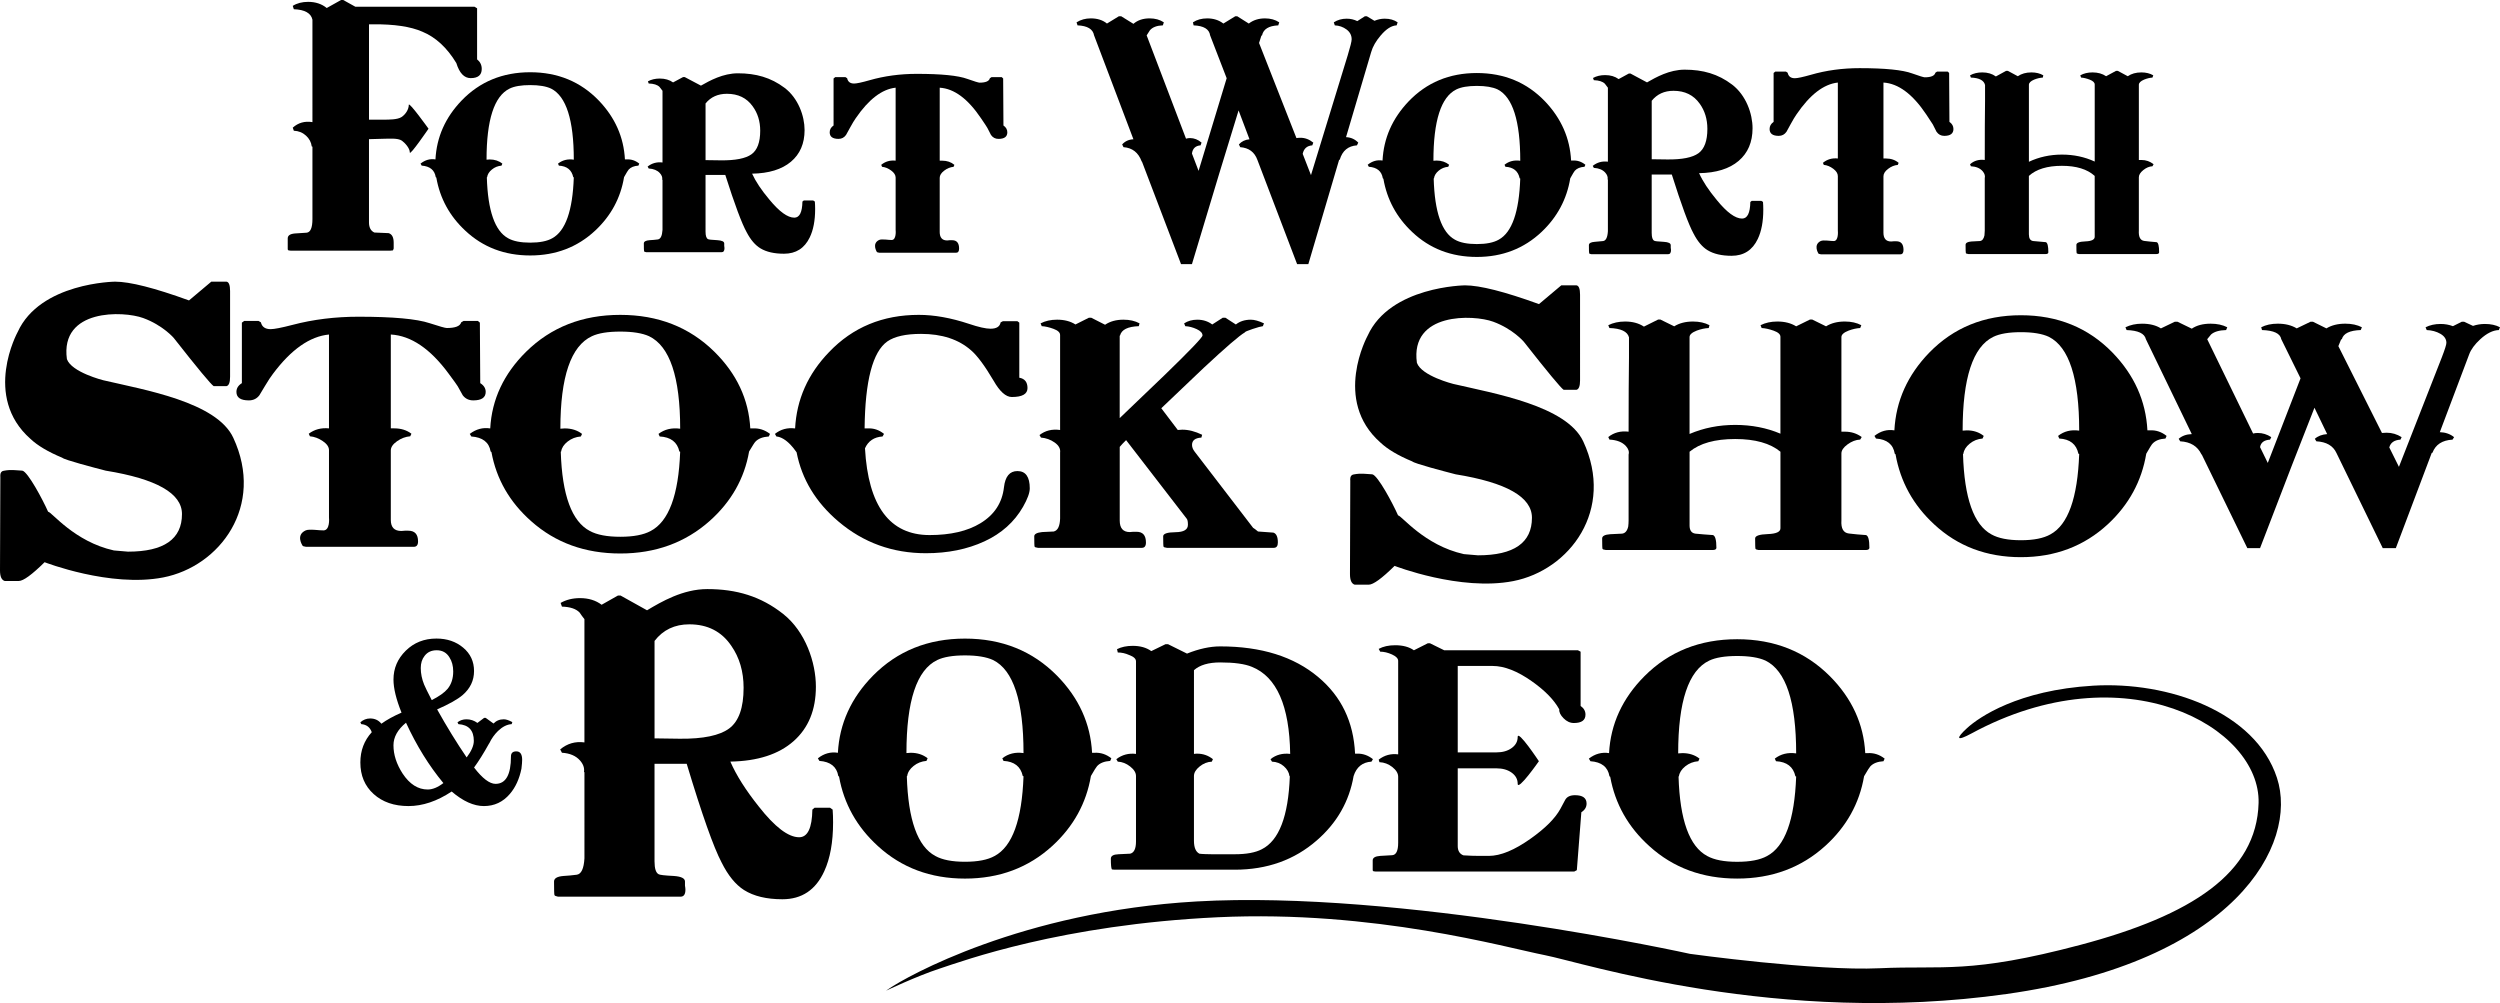 <?xml version="1.0" encoding="utf-8"?>
<!-- Generator: Adobe Illustrator 21.1.0, SVG Export Plug-In . SVG Version: 6.00 Build 0)  -->
<svg version="1.0" id="Layer_1" xmlns="http://www.w3.org/2000/svg" xmlns:xlink="http://www.w3.org/1999/xlink" x="0px" y="0px"
	 width="300px" height="120.369px" viewBox="0 0 300 120.369" enable-background="new 0 0 300 120.369" xml:space="preserve">
<path d="M106.325,118.886c0,0,0.105-0.079,0.323-0.223c2.122-1.463,15.939-9.277,36.932-10.488
	c24.439-1.408,59.221,6.288,59.221,6.288s15.084,2.088,22.737,1.727c7.653-0.359,10.802,0.728,24.131-2.811
	c13.324-3.539,21.137-8.611,21.362-17.019c0.24-9.133-16.089-18.285-34.439-8.352c-1.815,0.984-1.954,0.654-0.529-0.649
	c1.43-1.298,6.104-4.54,15.115-5.077c9.013-0.536,19.456,3.118,22.057,11.056c2.61,7.945-5.024,22.083-32.447,25.943
	c-27.428,3.872-50.811-3.769-55.431-4.667c-4.631-0.905-20.44-5.426-39.214-4.543c-18.779,0.886-30.577,5.242-33.383,6.161
	C109.956,117.15,106.325,118.886,106.325,118.886"/>
<path d="M74.432,66.419c-4.224,0-7.785-1.291-10.685-3.872c-2.586-2.284-4.179-5.05-4.775-8.302l-0.096-0.069
	c-0.189-1.106-0.963-1.705-2.318-1.798l-0.187-0.309c0.757-0.577,1.576-0.797,2.457-0.659c0.189-3.482,1.624-6.547,4.303-9.198
	c2.996-2.952,6.762-4.428,11.3-4.428c4.54,0,8.307,1.475,11.3,4.428c2.68,2.651,4.114,5.716,4.303,9.198h0.283
	c0.759-0.045,1.451,0.172,2.083,0.659l-0.144,0.309c-0.726,0.048-1.26,0.256-1.607,0.623c-0.096,0.093-0.347,0.486-0.757,1.176
	c-0.568,3.252-2.143,6.03-4.729,8.336C82.233,65.116,78.656,66.419,74.432,66.419 M67.293,54.211
	c0.158,5.211,1.324,8.381,3.499,9.512c0.85,0.46,2.064,0.69,3.64,0.69c1.576,0,2.79-0.23,3.642-0.69
	c2.174-1.13,3.357-4.301,3.546-9.512l-0.096-0.036c-0.251-1.128-1.039-1.729-2.363-1.798l-0.141-0.309
	c0.723-0.553,1.59-0.761,2.601-0.623c0-6.202-1.245-9.904-3.736-11.101c-0.821-0.369-1.971-0.553-3.453-0.553
	c-1.48,0-2.615,0.184-3.403,0.553c-2.524,1.176-3.784,4.875-3.784,11.101c0.189-0.024,0.362-0.036,0.52-0.036
	c0.821,0,1.513,0.22,2.081,0.659l-0.141,0.309c-0.599,0.048-1.128,0.249-1.585,0.606c-0.457,0.359-0.716,0.757-0.778,1.192
	L67.293,54.211z"/>
<path d="M123.572,58.604c0,0.532-0.271,1.269-0.807,2.213c-1.046,1.822-2.593,3.206-4.641,4.15c-2.047,0.946-4.387,1.42-7.016,1.42
	c-4.006,0-7.505-1.269-10.493-3.805c-2.72-2.306-4.394-5.072-5.022-8.3c-0.239-0.347-0.479-0.646-0.718-0.9
	c-0.596-0.623-1.164-0.955-1.703-1.003l-0.18-0.311c0.687-0.553,1.494-0.771,2.421-0.656c0.18-3.482,1.54-6.537,4.08-9.167
	c2.84-2.974,6.427-4.461,10.761-4.461c1.853,0,3.855,0.359,6.008,1.073c1.164,0.393,2.033,0.589,2.601,0.589
	c0.716,0,1.121-0.254,1.212-0.761l0.268-0.139h1.748l0.225,0.172v6.607c0.656,0.115,0.984,0.532,0.984,1.245
	c0,0.714-0.627,1.07-1.882,1.07c-0.716,0-1.449-0.656-2.196-1.971c-1.046-1.774-1.944-2.984-2.692-3.63
	c-1.494-1.315-3.496-1.973-6.008-1.973c-1.822,0-3.168,0.302-4.035,0.9c-1.765,1.245-2.675,4.727-2.735,10.445h0.359
	c0.716-0.045,1.375,0.172,1.971,0.656l-0.177,0.311c-1.018,0.069-1.719,0.544-2.107,1.418c0.388,6.942,2.974,10.412,7.756,10.412
	c2.51,0,4.543-0.474,6.097-1.418c1.674-1.015,2.617-2.457,2.826-4.325c0.148-1.291,0.687-1.937,1.614-1.937
	C123.078,56.528,123.572,57.221,123.572,58.604"/>
<path d="M127.21,40.189c0-0.292-0.263-0.536-0.788-0.728c-0.524-0.192-0.996-0.299-1.415-0.321l-0.136-0.338
	c0.57-0.295,1.231-0.441,1.98-0.441c0.869,0,1.604,0.191,2.203,0.575l1.619-0.812h0.271l1.664,0.845
	c0.599-0.405,1.334-0.608,2.203-0.608c0.75,0,1.394,0.146,1.935,0.441l-0.091,0.338c-1.319,0.046-2.069,0.417-2.249,1.116
	l-0.043,0.036v9.88c0.029-0.024,1.841-1.76,5.441-5.213c2.998-2.909,4.497-4.475,4.497-4.703c0-0.292-0.232-0.546-0.697-0.761
	c-0.465-0.213-0.922-0.333-1.372-0.354l-0.136-0.338c0.453-0.295,0.975-0.441,1.576-0.441c0.69,0,1.288,0.191,1.798,0.575
	l1.26-0.812h0.316l1.257,0.812c0.481-0.383,1.08-0.575,1.801-0.575c0.419,0,0.943,0.146,1.573,0.441l-0.134,0.338
	c-0.211,0.022-0.623,0.134-1.236,0.338c-0.615,0.204-0.924,0.338-0.924,0.407c-0.661,0.383-2.308,1.805-4.947,4.265
	c-1.707,1.624-3.403,3.238-5.081,4.837l1.978,2.608c0.18-0.024,0.362-0.036,0.541-0.036c0.75,0,1.545,0.203,2.383,0.611
	l-0.089,0.338c-0.75,0.045-1.125,0.338-1.125,0.879c0,0.271,0.105,0.541,0.316,0.812l7.014,9.138
	c0.151,0.091,0.345,0.237,0.587,0.441c0.63,0.045,1.243,0.089,1.844,0.134c0.359,0.115,0.539,0.508,0.539,1.185
	c0,0.429-0.165,0.642-0.493,0.642h-12.818l-0.316-0.067l-0.089-0.067c-0.031-0.067-0.046-0.486-0.046-1.252
	c0-0.316,0.496-0.479,1.485-0.491c0.989-0.012,1.485-0.309,1.485-0.896c0-0.362-0.046-0.599-0.136-0.711l-7.284-9.442
	c-0.302,0.295-0.556,0.565-0.764,0.812v8.834c0,0.924,0.402,1.387,1.214,1.387c0.089,0,0.223-0.012,0.402-0.034h0.405
	c0.75,0,1.125,0.429,1.125,1.286c0,0.429-0.165,0.642-0.496,0.642h-12.457l-0.314-0.067l-0.091-0.067
	c-0.031-0.067-0.046-0.486-0.046-1.252c0-0.271,0.316-0.441,0.943-0.508c0.481-0.022,0.946-0.046,1.396-0.067
	c0.479-0.113,0.733-0.632,0.764-1.557v-7.919c0.06-0.452-0.158-0.85-0.651-1.202c-0.496-0.35-1.044-0.546-1.643-0.591l-0.18-0.304
	c0.69-0.541,1.513-0.745,2.474-0.608V40.189z"/>
<path d="M202.748,63.055c0,0.587,0.23,0.915,0.692,0.982c0.704,0.069,1.41,0.127,2.114,0.17c0.278,0.091,0.414,0.599,0.414,1.525
	c0,0.182-0.153,0.271-0.46,0.271h-12.79l-0.323-0.067l-0.091-0.067c-0.031-0.069-0.046-0.486-0.046-1.255
	c0-0.292,0.323-0.462,0.967-0.508c0.457-0.024,0.932-0.045,1.425-0.069c0.369-0.043,0.613-0.326,0.735-0.845
	c0.029-0.249,0.046-0.486,0.046-0.714v-7.931c0.093-0.34-0.017-0.678-0.321-1.018c-0.431-0.474-1.09-0.733-1.978-0.778l-0.139-0.306
	c0.675-0.541,1.487-0.757,2.438-0.644c0-3.772,0.017-6.731,0.048-8.879v-2.474v0.034c-0.184-0.702-0.967-1.073-2.347-1.118
	l-0.139-0.34c0.584-0.292,1.257-0.441,2.026-0.441c0.888,0,1.64,0.204,2.253,0.611l1.703-0.848h0.275l1.657,0.814
	c0.611-0.383,1.365-0.577,2.256-0.577c0.764,0,1.425,0.148,1.976,0.441l-0.091,0.34c-0.46,0.022-0.936,0.125-1.427,0.304
	c-0.582,0.227-0.874,0.486-0.874,0.781v11.626c1.688-0.723,3.513-1.085,5.474-1.085c1.964,0,3.774,0.35,5.431,1.051V40.414
	c0-0.295-0.271-0.539-0.805-0.73c-0.539-0.192-1.02-0.299-1.449-0.321l-0.136-0.34c0.579-0.292,1.255-0.441,2.021-0.441
	c0.891,0,1.64,0.194,2.256,0.577l1.655-0.814h0.275l1.657,0.814c0.613-0.383,1.365-0.577,2.256-0.577
	c0.766,0,1.427,0.148,1.976,0.441l-0.136,0.34c-0.429,0.022-0.888,0.125-1.379,0.304c-0.584,0.227-0.874,0.486-0.874,0.781V51.8
	h0.414c0.766,0,1.439,0.215,2.021,0.644l-0.182,0.306c-0.522,0.022-1.027,0.216-1.518,0.577c-0.491,0.359-0.735,0.723-0.735,1.085
	v8.032c-0.062,0.972,0.237,1.497,0.896,1.576c0.661,0.079,1.341,0.144,2.05,0.187c0.273,0.067,0.412,0.577,0.412,1.525
	c0,0.182-0.153,0.271-0.46,0.271h-12.838l-0.275-0.067l-0.091-0.067c-0.031-0.069-0.048-0.486-0.048-1.255
	c0-0.316,0.508-0.491,1.521-0.524c1.011-0.036,1.518-0.266,1.518-0.697v-9.186c-1.226-1.015-3.039-1.525-5.431-1.525
	c-2.423,0-4.248,0.51-5.474,1.525V63.055z"/>
<path d="M242.507,66.86c-4.109,0-7.577-1.31-10.397-3.927c-2.514-2.316-4.064-5.12-4.646-8.417l-0.093-0.069
	c-0.182-1.121-0.934-1.729-2.253-1.822l-0.184-0.316c0.738-0.584,1.535-0.807,2.392-0.666c0.184-3.53,1.58-6.638,4.186-9.327
	c2.914-2.993,6.578-4.487,10.996-4.487c4.416,0,8.082,1.494,10.996,4.487c2.608,2.689,4.001,5.797,4.186,9.327h0.275
	c0.738-0.048,1.413,0.175,2.026,0.666l-0.137,0.316c-0.709,0.045-1.231,0.256-1.566,0.63c-0.093,0.093-0.338,0.491-0.738,1.192
	c-0.551,3.297-2.083,6.113-4.6,8.451C250.098,65.538,246.616,66.86,242.507,66.86 M235.561,54.482
	c0.153,5.283,1.288,8.496,3.405,9.643c0.829,0.467,2.009,0.702,3.542,0.702c1.535,0,2.715-0.235,3.542-0.702
	c2.117-1.147,3.266-4.361,3.453-9.643l-0.093-0.036c-0.247-1.145-1.011-1.753-2.301-1.822l-0.136-0.316
	c0.704-0.56,1.547-0.771,2.531-0.632c0-6.286-1.214-10.038-3.637-11.255c-0.795-0.374-1.916-0.56-3.357-0.56
	c-1.442,0-2.545,0.187-3.312,0.56c-2.454,1.192-3.681,4.945-3.681,11.255c0.182-0.021,0.352-0.033,0.508-0.033
	c0.795,0,1.47,0.223,2.023,0.666l-0.139,0.316c-0.584,0.045-1.099,0.251-1.542,0.613c-0.445,0.362-0.699,0.766-0.759,1.209
	L235.561,54.482z"/>
<path d="M294.351,39.141l1.066-0.534h0.275l1.068,0.5c0.462-0.156,0.941-0.232,1.432-0.232c0.709,0,1.312,0.132,1.808,0.398
	l-0.141,0.335c-0.709,0.022-1.449,0.388-2.222,1.097c-0.678,0.623-1.125,1.233-1.341,1.832l-3.518,9.322
	c0.678,0.021,1.25,0.223,1.712,0.599l-0.184,0.299c-1.236,0.067-2.038,0.589-2.409,1.566l-0.091,0.033L287.5,65.774h-1.571
	l-5.556-11.418c-0.402-0.867-1.204-1.334-2.409-1.398l-0.184-0.302c0.371-0.333,0.864-0.52,1.48-0.565l-1.525-3.163
	c-1.482,3.728-3.657,9.346-6.528,16.846h-1.528l-5.462-11.219l-0.046-0.033c-0.462-0.977-1.312-1.499-2.545-1.564l-0.184-0.302
	c0.4-0.354,0.922-0.544,1.573-0.565l-5.508-11.386c-0.156-0.687-0.929-1.054-2.316-1.097l-0.139-0.335
	c0.584-0.287,1.25-0.431,1.99-0.431c0.924,0,1.683,0.189,2.268,0.565l1.667-0.8h0.323l1.715,0.833
	c0.587-0.4,1.341-0.599,2.268-0.599c0.771,0,1.434,0.144,1.99,0.431l-0.139,0.335c-0.833,0.022-1.434,0.199-1.806,0.532
	c-0.156,0.177-0.306,0.366-0.462,0.565l5.508,11.319c0.184-0.043,0.371-0.067,0.556-0.067c0.587,0,1.125,0.168,1.621,0.5
	l-0.141,0.299c-0.709,0.045-1.111,0.345-1.202,0.9l0.927,1.897l3.932-10.153l-2.313-4.696c-0.122-0.687-0.896-1.054-2.313-1.097
	l-0.093-0.335c0.556-0.287,1.219-0.431,1.99-0.431c0.893,0,1.65,0.189,2.27,0.565l1.664-0.8h0.278l1.621,0.8
	c0.615-0.376,1.372-0.565,2.268-0.565c0.771,0,1.434,0.144,1.99,0.431l-0.139,0.335c-1.327,0.043-2.083,0.41-2.268,1.097
	l-0.091,0.034l-0.326,0.8l5.232,10.419c0.184-0.022,0.369-0.031,0.556-0.031c0.647,0,1.248,0.177,1.803,0.532l-0.139,0.299
	c-0.74,0.045-1.188,0.357-1.341,0.934l1.157,2.33l5.139-13.118c0.369-0.955,0.556-1.542,0.556-1.765c0-0.443-0.24-0.805-0.718-1.082
	c-0.479-0.275-1.027-0.426-1.643-0.448l-0.139-0.335c0.524-0.266,1.125-0.398,1.806-0.398
	C293.396,38.876,293.889,38.964,294.351,39.141"/>
<path d="M115.798,105.431c-4.128,0-7.61-1.3-10.443-3.896c-2.529-2.294-4.085-5.077-4.67-8.345l-0.091-0.072
	c-0.187-1.111-0.941-1.715-2.265-1.808l-0.184-0.314c0.74-0.58,1.54-0.8,2.402-0.661c0.187-3.501,1.588-6.585,4.205-9.251
	c2.929-2.967,6.609-4.452,11.046-4.452c4.437,0,8.118,1.485,11.046,4.452c2.62,2.665,4.021,5.749,4.205,9.251h0.278
	c0.74-0.046,1.418,0.175,2.033,0.661l-0.136,0.314c-0.711,0.048-1.236,0.256-1.573,0.625c-0.091,0.093-0.34,0.486-0.74,1.183
	c-0.553,3.269-2.095,6.063-4.619,8.381C123.425,104.121,119.927,105.431,115.798,105.431 M108.82,93.153
	c0.153,5.24,1.293,8.427,3.42,9.564c0.833,0.465,2.019,0.695,3.558,0.695c1.542,0,2.727-0.23,3.558-0.695
	c2.126-1.137,3.281-4.325,3.467-9.564l-0.093-0.036c-0.247-1.135-1.015-1.739-2.311-1.808l-0.139-0.314
	c0.709-0.556,1.557-0.766,2.543-0.625c0-6.238-1.216-9.959-3.652-11.166c-0.802-0.369-1.925-0.556-3.374-0.556
	c-1.446,0-2.557,0.187-3.326,0.556c-2.466,1.183-3.697,4.904-3.697,11.166c0.184-0.024,0.354-0.036,0.508-0.036
	c0.802,0,1.48,0.22,2.033,0.661l-0.139,0.314c-0.584,0.048-1.102,0.249-1.547,0.608c-0.448,0.359-0.702,0.759-0.764,1.2
	L108.82,93.153z"/>
<path d="M146.423,77.567c4.928,0,8.851,1.228,11.767,3.683c2.771,2.32,4.243,5.383,4.418,9.188h0.218
	c0.699-0.024,1.341,0.196,1.925,0.661l-0.175,0.299c-1.08,0.067-1.794,0.642-2.143,1.724c-0.527,3.051-1.999,5.627-4.418,7.727
	c-2.684,2.344-5.965,3.515-9.842,3.515h-14.435c-0.057,0-0.16-0.009-0.307-0.033c-0.086-0.11-0.129-0.541-0.129-1.293
	c0-0.33,0.307-0.508,0.917-0.529c0.467-0.021,0.934-0.043,1.401-0.067c0.465-0.11,0.699-0.596,0.699-1.461v-7.859
	c0-0.398-0.235-0.778-0.699-1.142c-0.467-0.366-0.963-0.56-1.487-0.582l-0.177-0.299c0.702-0.529,1.487-0.74,2.363-0.63V79.361
	c0-0.311-0.278-0.565-0.831-0.764c-0.438-0.199-0.891-0.299-1.355-0.299l-0.089-0.398c0.524-0.266,1.152-0.398,1.882-0.398
	c0.903,0,1.645,0.211,2.229,0.63l1.705-0.828h0.307l2.275,1.128C143.873,77.857,145.2,77.567,146.423,77.567 M145.418,102.51h2.756
	c1.398,0,2.478-0.199,3.238-0.599c2.069-1.037,3.192-3.956,3.367-8.755l-0.043-0.034c-0.06-0.441-0.285-0.833-0.678-1.176
	c-0.393-0.345-0.869-0.527-1.422-0.548l-0.175-0.299c0.67-0.529,1.458-0.74,2.361-0.63c-0.086-5.771-1.619-9.253-4.593-10.448
	c-0.845-0.352-2.112-0.529-3.805-0.529c-1.398,0-2.45,0.309-3.149,0.929V90.47c0.117-0.022,0.247-0.031,0.393-0.031
	c0.702,0,1.329,0.22,1.882,0.661l-0.132,0.299c-0.524,0.021-1.013,0.215-1.466,0.582c-0.45,0.364-0.678,0.745-0.678,1.142v7.761
	c0,0.819,0.218,1.338,0.656,1.559c0.146,0.024,0.386,0.038,0.723,0.05C144.989,102.505,145.243,102.51,145.418,102.51"/>
<path d="M188.91,104.586h-23.826l-0.268-0.033l-0.091-0.101v-1.209c0-0.314,0.299-0.493,0.9-0.536
	c0.479-0.021,0.958-0.05,1.437-0.084c0.479-0.034,0.718-0.532,0.718-1.494v-7.921c0-0.402-0.232-0.79-0.694-1.159
	c-0.467-0.369-0.982-0.565-1.554-0.589l-0.089-0.302c0.69-0.536,1.468-0.747,2.337-0.637V79.309c0-0.292-0.247-0.548-0.74-0.773
	c-0.496-0.223-0.967-0.335-1.415-0.335l-0.182-0.335c0.539-0.292,1.2-0.438,1.98-0.438c0.927,0,1.676,0.204,2.246,0.606l1.664-0.84
	h0.268l1.707,0.84h16.049l0.316,0.168v6.513c0.39,0.268,0.584,0.615,0.584,1.039c0,0.673-0.465,1.008-1.394,1.008
	c-0.45,0-0.862-0.189-1.236-0.57c-0.376-0.381-0.548-0.74-0.517-1.075c-0.63-1.142-1.724-2.26-3.281-3.357
	c-1.738-1.231-3.314-1.846-4.722-1.846h-4.179v10.373h4.629c0.75,0,1.365-0.172,1.844-0.522c0.479-0.345,0.721-0.788,0.721-1.324
	c0-0.941,2.545,2.905,2.545,2.905s-2.545,3.64-2.545,2.701c0-0.536-0.242-0.979-0.721-1.327c-0.479-0.347-1.094-0.52-1.844-0.52
	h-4.629v9.332c0,0.56,0.223,0.929,0.673,1.109c0.69,0.046,1.331,0.067,1.932,0.067h1.125c1.408,0,3.087-0.694,5.034-2.081
	c1.738-1.231,2.924-2.418,3.551-3.558c0.18-0.359,0.376-0.721,0.584-1.092c0.211-0.369,0.599-0.553,1.171-0.553
	c0.927,0,1.391,0.335,1.391,1.008c0,0.424-0.208,0.769-0.627,1.039l-0.541,6.949L188.91,104.586z"/>
<path d="M208.458,105.429c-4.162,0-7.67-1.293-10.527-3.884c-2.545-2.289-4.114-5.065-4.705-8.326l-0.091-0.069
	c-0.187-1.111-0.948-1.712-2.284-1.803l-0.187-0.314c0.747-0.577,1.554-0.797,2.423-0.658c0.187-3.491,1.6-6.569,4.241-9.227
	c2.948-2.96,6.659-4.442,11.13-4.442c4.473,0,8.182,1.482,11.135,4.442c2.639,2.658,4.052,5.735,4.238,9.227h0.28
	c0.745-0.046,1.427,0.172,2.047,0.658l-0.139,0.314c-0.714,0.045-1.243,0.254-1.583,0.622c-0.093,0.093-0.342,0.486-0.745,1.181
	c-0.56,3.261-2.112,6.049-4.66,8.36C216.145,104.124,212.62,105.429,208.458,105.429 M201.425,93.185
	c0.156,5.225,1.305,8.405,3.448,9.54c0.838,0.462,2.033,0.692,3.585,0.692c1.554,0,2.749-0.23,3.587-0.692
	c2.143-1.135,3.307-4.315,3.494-9.54l-0.093-0.036c-0.249-1.133-1.025-1.734-2.328-1.803l-0.141-0.314
	c0.716-0.553,1.568-0.764,2.562-0.625c0-6.219-1.226-9.93-3.678-11.135c-0.809-0.369-1.942-0.553-3.403-0.553
	c-1.458,0-2.577,0.184-3.352,0.553c-2.486,1.181-3.726,4.892-3.726,11.135c0.184-0.021,0.354-0.033,0.512-0.033
	c0.807,0,1.489,0.22,2.047,0.658l-0.139,0.314c-0.589,0.045-1.111,0.249-1.561,0.606c-0.448,0.359-0.704,0.759-0.769,1.197
	L201.425,93.185z"/>
<path d="M61.316,90.77c0-0.405,0.216-0.606,0.644-0.606c0.465,0,0.699,0.34,0.699,1.015c0,0.259-0.029,0.599-0.081,1.018v0.024
	c-0.251,1.245-0.716,2.261-1.396,3.053c-0.824,0.967-1.863,1.454-3.115,1.454c-1.219,0-2.507-0.582-3.867-1.746
	c-1.755,1.164-3.484,1.746-5.184,1.746c-1.719,0-3.111-0.481-4.176-1.442c-1.066-0.96-1.597-2.225-1.597-3.791
	c0-1.42,0.455-2.632,1.37-3.633c-0.216-0.596-0.637-0.919-1.262-0.967l-0.108-0.22c0.34-0.304,0.733-0.46,1.181-0.46
	c0.556,0,1.003,0.211,1.343,0.63c0.644-0.467,1.451-0.91,2.416-1.331c-0.644-1.597-0.965-2.922-0.965-3.97
	c0-1.341,0.491-2.495,1.477-3.465c0.984-0.967,2.21-1.454,3.678-1.454c1.272,0,2.342,0.364,3.209,1.092
	c0.869,0.726,1.303,1.662,1.303,2.809c0,1.13-0.455,2.09-1.37,2.881c-0.608,0.517-1.628,1.09-3.06,1.719
	c1.164,2.083,2.344,4.004,3.544,5.764c0.572-0.759,0.86-1.42,0.86-1.985c0-1.26-0.618-1.93-1.853-2.009l-0.108-0.22
	c0.304-0.242,0.663-0.362,1.075-0.362c0.484,0,0.922,0.146,1.317,0.436l0.805-0.606h0.189l0.939,0.678
	c0.323-0.338,0.733-0.508,1.236-0.508c0.268,0,0.608,0.113,1.02,0.338l-0.081,0.244c-0.553,0.031-1.099,0.306-1.638,0.821
	c-0.429,0.422-0.778,0.912-1.046,1.477l-0.026,0.026c-0.644,1.161-1.245,2.122-1.801,2.881c1.003,1.308,1.863,1.961,2.579,1.961
	C60.698,94.063,61.316,92.966,61.316,90.77 M48.72,86.726c-1.003,0.824-1.504,1.727-1.504,2.711c0,1.13,0.366,2.26,1.099,3.393
	c0.843,1.274,1.846,1.911,3.01,1.911c0.589,0,1.216-0.259,1.88-0.773C51.486,91.9,49.992,89.487,48.72,86.726 M50.492,80.162
	c0,0.661,0.134,1.324,0.402,1.985c0.125,0.309,0.431,0.929,0.915,1.865c0.893-0.453,1.53-0.905,1.906-1.355
	c0.448-0.551,0.671-1.243,0.671-2.083c0-0.661-0.151-1.226-0.455-1.695c-0.342-0.565-0.852-0.848-1.533-0.848
	c-0.625,0-1.109,0.227-1.449,0.678C50.643,79.096,50.492,79.58,50.492,80.162"/>
<path d="M46.897,62.395c0,0.881,0.421,1.322,1.26,1.322c0.062,0,0.204-0.009,0.421-0.033h0.419c0.778,0,1.169,0.431,1.169,1.288
	c0,0.431-0.172,0.646-0.515,0.646H36.724l-0.326-0.069l-0.093-0.067c-0.031-0.067-0.85-1.274,0.376-1.834
	c0.448-0.203,1.688,0.022,2.155,0c0.752-0.031,0.663-1.367,0.642-1.559v-8.072c0-0.386-0.249-0.747-0.747-1.087
	c-0.498-0.338-1.013-0.529-1.54-0.575l-0.141-0.306c0.685-0.52,1.494-0.735,2.428-0.644V40.142
	c-2.304,0.225-4.543,1.798-6.722,4.715c-0.249,0.316-0.575,0.814-0.979,1.492c-0.405,0.68-0.623,1.042-0.654,1.087
	c-0.311,0.407-0.73,0.611-1.26,0.611c-0.996,0-1.492-0.34-1.492-1.018c0-0.429,0.216-0.781,0.654-1.051v-7.26l0.278-0.204h1.727
	l0.28,0.17c0.125,0.541,0.515,0.814,1.166,0.814c0.436,0,1.307-0.17,2.615-0.51c2.488-0.656,5.134-0.982,7.933-0.982
	c4.136,0,6.983,0.259,8.539,0.778c1.183,0.386,1.865,0.577,2.052,0.577c1.027,0,1.602-0.225,1.727-0.678l0.283-0.17h1.724
	l0.235,0.204l0.046,7.26c0.436,0.271,0.654,0.623,0.654,1.051c0,0.678-0.498,1.018-1.492,1.018c-0.529,0-0.951-0.204-1.262-0.611
	c-0.031-0.046-0.232-0.407-0.606-1.087c-0.093-0.158-0.45-0.654-1.073-1.492c-2.21-3.008-4.528-4.578-6.954-4.715v11.262h0.421
	c0.807,0,1.492,0.215,2.052,0.644l-0.141,0.306c-0.558,0.046-1.087,0.242-1.585,0.594c-0.498,0.35-0.747,0.718-0.747,1.101V62.395z"
	/>
<path d="M12.399,45.631c0,0-3.812-0.951-4.37-2.538c-0.836-6.08,6.789-5.797,9.157-4.928c2.371,0.867,3.666,2.392,3.666,2.392
	c2.859,3.642,4.459,5.565,4.787,5.778h1.547c0.28-0.072,0.424-0.443,0.424-1.128V34.925c0-0.704-0.144-1.078-0.424-1.126h-1.829
	l-2.677,2.253c-4.133-1.501-7.093-2.253-8.872-2.253c0,0-8.999,0.096-11.693,6.056c0,0-4.238,7.723,1.549,12.818
	c0.848,0.797,2.107,1.552,3.807,2.256c0.256,0.261,3.898,1.209,5.211,1.549c6.099,0.987,9.155,2.723,9.155,5.208
	c0,3.005-2.158,4.512-6.482,4.512l-1.688-0.144c-4.749-1.051-7.49-4.648-7.895-4.648c-0.632-1.43-2.431-4.804-3.091-4.928
	c-1.681-0.132-1.659-0.069-2.237,0.014c-0.512,0.072-0.402,0.733-0.402,0.733L0,68.449c0,0.73,0.187,1.154,0.565,1.269h1.691
	c0.539,0,1.576-0.752,3.096-2.253c0,0,7.874,3.063,14.224,1.829c6.803-1.319,12.232-8.57,8.417-16.765
	C25.994,48.236,17.337,46.785,12.399,45.631"/>
<path d="M44.278,26.686c0,0.615,0.216,1.023,0.644,1.217c1.087,0.05,1.659,0.074,1.719,0.074c0.4,0.125,0.601,0.505,0.601,1.147
	v0.699l-0.086,0.223l-0.345,0.036H34.915l-0.302-0.036l-0.086-0.11v-1.329c0-0.347,0.287-0.541,0.86-0.591
	c0.457-0.024,0.924-0.055,1.396-0.091c0.472-0.038,0.709-0.584,0.709-1.643v-8.676l-0.086-0.036
	c-0.057-0.493-0.287-0.922-0.687-1.293c-0.402-0.369-0.888-0.565-1.461-0.589l-0.127-0.369c0.656-0.591,1.444-0.814,2.361-0.663
	V2.361c-0.172-0.788-0.917-1.204-2.234-1.255L35.13,0.702c0.515-0.321,1.13-0.479,1.846-0.479c0.888,0,1.631,0.247,2.232,0.738
	L40.928,0h0.259l1.461,0.812h14.301l0.302,0.184v6.128c0.371,0.295,0.558,0.675,0.558,1.145c0,0.738-0.443,1.106-1.331,1.106
	c-0.773,0-1.346-0.601-1.719-1.808c-1.116-1.846-2.476-3.101-4.078-3.764c-1.403-0.615-3.381-0.91-5.929-0.886h-0.472v11.442h1.731
	c0.659,0,1.688,0.005,2.174-0.314c0.486-0.321,0.869-0.917,0.869-1.461c0-0.443,2.368,2.862,2.368,2.862s-2.244,3.283-2.244,2.854
	c0-0.541-0.62-1.181-0.946-1.415c-0.491-0.35-1.624-0.232-2.282-0.232L44.278,16.7V26.686z"/>
<path d="M63.622,30.656c-3.077,0-5.673-0.991-7.785-2.974c-1.882-1.751-3.044-3.877-3.479-6.372l-0.069-0.053
	c-0.136-0.85-0.699-1.31-1.686-1.382l-0.139-0.24c0.551-0.441,1.147-0.611,1.791-0.503c0.139-2.672,1.183-5.029,3.135-7.064
	c2.181-2.265,4.926-3.398,8.233-3.398s6.051,1.133,8.233,3.398c1.952,2.035,2.996,4.392,3.135,7.064h0.208
	c0.551-0.036,1.054,0.132,1.513,0.503l-0.103,0.24c-0.529,0.036-0.917,0.196-1.171,0.479c-0.069,0.069-0.254,0.371-0.551,0.903
	c-0.414,2.495-1.561,4.629-3.446,6.398C69.304,29.658,66.699,30.656,63.622,30.656 M58.421,21.284
	c0.115,4.001,0.965,6.434,2.548,7.304c0.62,0.352,1.504,0.529,2.653,0.529s2.033-0.177,2.653-0.529
	c1.583-0.869,2.445-3.302,2.581-7.304l-0.067-0.026c-0.184-0.867-0.759-1.329-1.722-1.382l-0.105-0.24
	c0.529-0.424,1.161-0.584,1.894-0.476c0-4.761-0.908-7.603-2.72-8.525c-0.596-0.283-1.434-0.424-2.514-0.424
	s-1.906,0.141-2.481,0.424c-1.837,0.905-2.756,3.745-2.756,8.525c0.139-0.017,0.266-0.026,0.381-0.026
	c0.596,0,1.102,0.168,1.516,0.503l-0.103,0.24c-0.438,0.036-0.821,0.191-1.154,0.467c-0.333,0.273-0.522,0.577-0.57,0.915
	L58.421,21.284z"/>
<path d="M84.666,27.819c0,0.481,0.098,0.773,0.292,0.876c0.065,0.05,0.443,0.093,1.137,0.127c0.539,0.036,0.812,0.165,0.812,0.388
	v0.283c0.022,0.12,0.031,0.216,0.031,0.283c0,0.328-0.117,0.491-0.357,0.491h-9.028l-0.194-0.053l-0.065-0.05
	c-0.022-0.053-0.034-0.369-0.034-0.953c0-0.223,0.227-0.352,0.682-0.388c0.326-0.017,0.654-0.046,0.991-0.089
	c0.335-0.043,0.524-0.426,0.568-1.147v-6.001l-0.034-0.026c0.043-0.275-0.053-0.541-0.292-0.797
	c-0.302-0.328-0.745-0.508-1.331-0.544l-0.129-0.232c0.52-0.412,1.116-0.572,1.786-0.489v-8.604
	c-0.129-0.153-0.249-0.309-0.357-0.462c-0.261-0.259-0.694-0.395-1.3-0.412L77.75,9.761c0.409-0.223,0.888-0.335,1.427-0.335
	c0.627,0,1.159,0.156,1.592,0.465l1.202-0.644h0.194l1.949,1.03c1.058-0.601,2.641-1.48,4.44-1.48c2.143,0,3.944,0.503,5.589,1.739
	c1.645,1.236,2.407,3.391,2.407,5.074c0,1.614-0.546,2.881-1.64,3.8c-1.092,0.917-2.646,1.396-4.66,1.43
	c0.433,0.944,1.125,1.983,2.079,3.115c1.19,1.444,2.186,2.165,2.988,2.165c0.627,0,0.951-0.644,0.975-1.932l0.16-0.129h1.137
	l0.194,0.129c0.022,0.275,0.034,0.577,0.034,0.9c0,1.377-0.216,2.51-0.649,3.403c-0.63,1.305-1.657,1.956-3.087,1.956
	c-1.169,0-2.11-0.213-2.823-0.644c-0.63-0.378-1.181-1.023-1.657-1.932c-0.584-1.046-1.439-3.338-2.565-6.877h-2.371V27.819z
	 M84.666,12.414v6.801l1.851,0.026c1.731,0.017,2.95-0.223,3.652-0.721c0.704-0.498,1.056-1.444,1.056-2.835
	c0-1.133-0.304-2.112-0.91-2.936c-0.714-0.996-1.741-1.494-3.084-1.494C86.148,11.255,85.293,11.64,84.666,12.414"/>
<path d="M112.764,27.825c0,0.685,0.299,1.03,0.898,1.03c0.043,0,0.144-0.01,0.299-0.029h0.299c0.553,0,0.831,0.335,0.831,1.003
	c0,0.335-0.122,0.5-0.364,0.5h-9.212l-0.232-0.053l-0.067-0.05c-0.022-0.055-0.606-0.991,0.268-1.427
	c0.321-0.158,1.204,0.017,1.537,0c0.534-0.024,0.474-1.063,0.455-1.212v-6.276c0-0.299-0.177-0.582-0.532-0.845
	c-0.354-0.263-0.721-0.412-1.097-0.448l-0.101-0.237c0.488-0.405,1.066-0.572,1.729-0.501v-8.757
	c-1.64,0.177-3.235,1.398-4.789,3.666c-0.175,0.247-0.409,0.632-0.697,1.161c-0.287,0.527-0.443,0.807-0.465,0.843
	c-0.223,0.316-0.522,0.474-0.898,0.474c-0.711,0-1.063-0.263-1.063-0.79c0-0.335,0.153-0.606,0.465-0.819V9.417l0.199-0.16h1.231
	l0.201,0.132c0.086,0.424,0.364,0.635,0.831,0.635c0.309,0,0.929-0.132,1.861-0.398c1.772-0.508,3.659-0.764,5.654-0.764
	c2.948,0,4.974,0.201,6.082,0.608c0.843,0.299,1.331,0.448,1.466,0.448c0.73,0,1.14-0.177,1.228-0.529l0.199-0.132h1.231l0.168,0.16
	l0.034,5.642c0.309,0.213,0.465,0.484,0.465,0.819c0,0.527-0.354,0.79-1.063,0.79c-0.378,0-0.678-0.158-0.898-0.474
	c-0.024-0.036-0.168-0.316-0.433-0.843c-0.065-0.125-0.321-0.51-0.764-1.161c-1.576-2.34-3.226-3.561-4.954-3.666v8.757h0.299
	c0.577,0,1.063,0.165,1.463,0.501l-0.101,0.237c-0.397,0.036-0.776,0.189-1.13,0.462c-0.354,0.273-0.532,0.558-0.532,0.857V27.825z"
	/>
<path d="M162.875,2.533l0.912-0.582h0.237l0.912,0.546c0.398-0.17,0.807-0.256,1.231-0.256c0.608,0,1.125,0.146,1.549,0.438
	l-0.12,0.364c-0.611,0.024-1.245,0.426-1.904,1.202c-0.584,0.682-0.967,1.351-1.152,2.007l-3.017,10.206
	c0.582,0.024,1.07,0.244,1.468,0.656l-0.158,0.328c-1.058,0.074-1.746,0.644-2.062,1.715l-0.081,0.036l-3.69,12.502h-1.348
	l-4.763-12.502c-0.342-0.948-1.032-1.458-2.062-1.533l-0.16-0.328c0.318-0.364,0.74-0.57,1.272-0.618l-1.31-3.465
	c-1.269,4.083-3.135,10.232-5.596,18.446h-1.31l-4.681-12.284l-0.041-0.036c-0.395-1.07-1.123-1.64-2.182-1.715l-0.16-0.328
	c0.345-0.388,0.795-0.594,1.351-0.618l-4.722-12.469c-0.132-0.752-0.793-1.152-1.985-1.202l-0.117-0.364
	c0.503-0.316,1.07-0.474,1.705-0.474c0.795,0,1.442,0.208,1.944,0.62l1.43-0.874h0.278l1.468,0.91
	c0.503-0.438,1.152-0.656,1.944-0.656c0.661,0,1.231,0.158,1.705,0.474l-0.117,0.364c-0.714,0.024-1.231,0.218-1.549,0.584
	c-0.132,0.194-0.263,0.4-0.395,0.618l4.722,12.395c0.158-0.048,0.318-0.072,0.477-0.072c0.5,0,0.965,0.182,1.389,0.546l-0.12,0.328
	c-0.608,0.048-0.953,0.376-1.032,0.984l0.795,2.078L147.2,9.387l-1.985-5.141c-0.105-0.752-0.766-1.152-1.983-1.202l-0.079-0.364
	c0.477-0.316,1.044-0.474,1.707-0.474c0.766,0,1.413,0.208,1.944,0.62l1.427-0.874h0.239l1.386,0.874
	c0.529-0.412,1.178-0.62,1.947-0.62c0.659,0,1.228,0.158,1.705,0.474l-0.117,0.364c-1.14,0.05-1.786,0.45-1.947,1.202l-0.079,0.038
	l-0.278,0.874l4.485,11.41c0.158-0.024,0.316-0.036,0.477-0.036c0.556,0,1.07,0.194,1.547,0.582l-0.12,0.328
	c-0.635,0.048-1.02,0.388-1.152,1.02l0.994,2.553l4.404-14.363c0.316-1.044,0.477-1.688,0.477-1.932
	c0-0.484-0.206-0.879-0.615-1.183c-0.41-0.304-0.879-0.469-1.408-0.493l-0.12-0.364c0.45-0.292,0.965-0.438,1.547-0.438
	C162.054,2.241,162.478,2.339,162.875,2.533"/>
<path d="M177.219,30.833c-3.063,0-5.647-0.994-7.749-2.984c-1.873-1.76-3.029-3.894-3.463-6.398l-0.069-0.053
	c-0.136-0.852-0.697-1.315-1.679-1.386l-0.137-0.242c0.548-0.443,1.142-0.611,1.782-0.505c0.136-2.682,1.178-5.048,3.12-7.09
	c2.172-2.272,4.904-3.412,8.194-3.412c3.293,0,6.022,1.14,8.194,3.412c1.94,2.043,2.981,4.409,3.118,7.09h0.206
	c0.548-0.033,1.051,0.134,1.509,0.505l-0.103,0.242c-0.524,0.036-0.912,0.196-1.166,0.479c-0.067,0.072-0.251,0.374-0.546,0.907
	c-0.412,2.505-1.557,4.646-3.429,6.422C182.876,29.829,180.282,30.833,177.219,30.833 M172.042,21.424
	c0.113,4.016,0.96,6.461,2.536,7.33c0.618,0.357,1.499,0.534,2.641,0.534s2.021-0.177,2.639-0.534
	c1.578-0.869,2.435-3.314,2.572-7.33l-0.069-0.026c-0.182-0.872-0.754-1.334-1.712-1.386l-0.105-0.242
	c0.527-0.426,1.154-0.584,1.887-0.479c0-4.78-0.905-7.632-2.708-8.556c-0.594-0.283-1.43-0.426-2.502-0.426
	c-1.075,0-1.897,0.144-2.469,0.426c-1.829,0.905-2.742,3.757-2.742,8.556c0.137-0.017,0.261-0.026,0.376-0.026
	c0.594,0,1.097,0.17,1.509,0.505l-0.103,0.242c-0.433,0.036-0.817,0.192-1.149,0.467c-0.33,0.275-0.52,0.582-0.565,0.919
	L172.042,21.424z"/>
<path d="M243.469,28.142c0,0.467,0.165,0.728,0.5,0.781c0.508,0.055,1.02,0.098,1.533,0.137c0.199,0.072,0.299,0.474,0.299,1.212
	c0,0.144-0.113,0.215-0.335,0.215h-9.26l-0.235-0.055l-0.067-0.053c-0.022-0.053-0.034-0.386-0.034-0.996
	c0-0.235,0.235-0.369,0.699-0.405c0.335-0.019,0.678-0.036,1.032-0.055c0.266-0.034,0.445-0.259,0.534-0.673
	c0.024-0.196,0.036-0.386,0.036-0.565V21.38c0.065-0.271-0.012-0.539-0.232-0.809c-0.311-0.378-0.79-0.584-1.434-0.62l-0.101-0.242
	c0.489-0.431,1.078-0.601,1.767-0.512c0-2.998,0.01-5.352,0.034-7.059v-1.966v0.026c-0.134-0.556-0.699-0.853-1.7-0.888
	l-0.101-0.271c0.421-0.235,0.91-0.35,1.463-0.35c0.649,0,1.193,0.16,1.636,0.486l1.233-0.675h0.201l1.2,0.646
	c0.443-0.304,0.989-0.457,1.628-0.457c0.558,0,1.035,0.115,1.432,0.35l-0.062,0.271c-0.335,0.017-0.678,0.098-1.035,0.242
	c-0.421,0.18-0.632,0.386-0.632,0.62v9.241c1.221-0.575,2.543-0.862,3.963-0.862c1.425,0,2.732,0.28,3.934,0.836v-9.243
	c0-0.232-0.194-0.426-0.582-0.58c-0.39-0.151-0.74-0.237-1.051-0.254l-0.101-0.271c0.421-0.235,0.912-0.35,1.468-0.35
	c0.642,0,1.188,0.153,1.633,0.457l1.197-0.646h0.201l1.2,0.646c0.443-0.304,0.987-0.457,1.628-0.457c0.558,0,1.034,0.115,1.434,0.35
	l-0.098,0.271c-0.314,0.017-0.644,0.098-1.001,0.242c-0.421,0.18-0.632,0.386-0.632,0.62v9.025h0.297
	c0.558,0,1.046,0.172,1.47,0.512l-0.134,0.242c-0.378,0.019-0.745,0.172-1.102,0.46c-0.354,0.287-0.532,0.575-0.532,0.862v6.384
	c-0.046,0.773,0.172,1.192,0.649,1.255c0.479,0.062,0.975,0.11,1.482,0.148c0.201,0.053,0.302,0.457,0.302,1.212
	c0,0.144-0.113,0.215-0.335,0.215h-9.294l-0.201-0.055l-0.067-0.053c-0.022-0.053-0.031-0.386-0.031-0.996
	c0-0.251,0.366-0.393,1.099-0.417c0.73-0.029,1.099-0.213,1.099-0.553V21.11c-0.891-0.807-2.198-1.212-3.934-1.212
	c-1.753,0-3.075,0.405-3.963,1.212V28.142z"/>
<path d="M226.012,27.909c0,0.714,0.309,1.07,0.929,1.07c0.048,0,0.148-0.01,0.309-0.026h0.309c0.575,0,0.862,0.347,0.862,1.042
	c0,0.347-0.127,0.522-0.378,0.522h-9.533l-0.242-0.055l-0.069-0.055c-0.022-0.055-0.625-1.03,0.28-1.482
	c0.33-0.165,1.245,0.014,1.59,0c0.553-0.026,0.488-1.109,0.472-1.262V21.13c0-0.309-0.184-0.603-0.551-0.879
	c-0.366-0.273-0.747-0.429-1.135-0.464l-0.105-0.247c0.505-0.421,1.102-0.596,1.791-0.522V9.907
	c-1.698,0.184-3.35,1.456-4.957,3.815c-0.182,0.256-0.424,0.659-0.723,1.207c-0.297,0.551-0.457,0.843-0.481,0.879
	c-0.23,0.33-0.539,0.496-0.929,0.496c-0.733,0-1.099-0.275-1.099-0.824c0-0.347,0.158-0.632,0.481-0.853V8.755l0.206-0.165h1.272
	l0.208,0.139c0.091,0.438,0.378,0.658,0.86,0.658c0.321,0,0.965-0.139,1.928-0.412c1.834-0.532,3.786-0.797,5.85-0.797
	c3.051,0,5.151,0.211,6.298,0.632c0.872,0.311,1.377,0.467,1.516,0.467c0.754,0,1.181-0.184,1.274-0.548l0.204-0.139h1.274
	l0.172,0.165l0.036,5.872c0.321,0.22,0.481,0.505,0.481,0.853c0,0.548-0.369,0.824-1.102,0.824c-0.393,0-0.699-0.165-0.929-0.496
	c-0.024-0.036-0.17-0.328-0.445-0.879c-0.072-0.127-0.335-0.529-0.793-1.207c-1.631-2.433-3.341-3.704-5.129-3.815v9.112h0.309
	c0.596,0,1.102,0.175,1.513,0.522l-0.101,0.247c-0.414,0.036-0.805,0.196-1.171,0.481c-0.369,0.283-0.551,0.58-0.551,0.891V27.909z"
	/>
<path d="M198.206,27.984c0,0.496,0.101,0.797,0.299,0.903c0.065,0.053,0.45,0.098,1.157,0.134c0.551,0.033,0.826,0.168,0.826,0.398
	v0.292c0.024,0.125,0.034,0.223,0.034,0.292c0,0.338-0.12,0.505-0.364,0.505h-9.191l-0.199-0.053l-0.065-0.053
	c-0.022-0.053-0.034-0.381-0.034-0.984c0-0.23,0.232-0.364,0.694-0.398c0.33-0.019,0.666-0.05,1.008-0.093
	c0.34-0.045,0.534-0.438,0.577-1.183v-6.19l-0.031-0.026c0.043-0.285-0.055-0.56-0.297-0.826c-0.311-0.335-0.761-0.522-1.358-0.558
	l-0.134-0.24c0.532-0.424,1.137-0.591,1.82-0.503v-8.877c-0.132-0.158-0.251-0.318-0.362-0.476
	c-0.266-0.266-0.706-0.407-1.324-0.426l-0.101-0.266c0.419-0.23,0.905-0.345,1.458-0.345c0.637,0,1.178,0.158,1.619,0.479
	l1.221-0.666h0.199l1.985,1.063c1.078-0.62,2.689-1.528,4.519-1.528c2.184,0,4.018,0.517,5.692,1.793
	c1.676,1.276,2.452,3.499,2.452,5.235c0,1.664-0.558,2.972-1.671,3.92c-1.113,0.948-2.694,1.439-4.744,1.473
	c0.441,0.977,1.147,2.047,2.117,3.216c1.212,1.489,2.225,2.232,3.041,2.232c0.637,0,0.967-0.663,0.991-1.992l0.165-0.132h1.157
	l0.199,0.132c0.022,0.283,0.034,0.594,0.034,0.929c0,1.42-0.22,2.589-0.661,3.508c-0.639,1.348-1.686,2.021-3.142,2.021
	c-1.19,0-2.148-0.223-2.876-0.666c-0.639-0.388-1.202-1.054-1.686-1.992c-0.594-1.08-1.465-3.446-2.613-7.095h-2.414V27.984z
	 M198.206,12.093v7.016l1.887,0.026c1.762,0.017,3.003-0.23,3.719-0.745c0.714-0.515,1.073-1.487,1.073-2.924
	c0-1.169-0.309-2.179-0.924-3.029c-0.728-1.027-1.774-1.54-3.142-1.54C199.717,10.898,198.848,11.296,198.206,12.093"/>
<path d="M78.545,103.393c0,0.826,0.16,1.329,0.477,1.506c0.105,0.089,0.723,0.163,1.851,0.218c0.881,0.062,1.324,0.285,1.324,0.666
	v0.489c0.034,0.208,0.053,0.369,0.053,0.486c0,0.563-0.194,0.843-0.582,0.843h-14.71l-0.316-0.091l-0.105-0.086
	c-0.036-0.089-0.053-0.634-0.053-1.64c0-0.381,0.369-0.603,1.109-0.666c0.532-0.029,1.068-0.079,1.616-0.151
	c0.544-0.074,0.855-0.733,0.924-1.973V92.677l-0.053-0.046c0.069-0.472-0.089-0.931-0.477-1.372c-0.493-0.56-1.216-0.872-2.17-0.929
	l-0.211-0.402c0.848-0.706,1.815-0.987,2.909-0.838V74.298c-0.211-0.266-0.407-0.532-0.582-0.797
	c-0.424-0.443-1.13-0.678-2.117-0.707l-0.158-0.445c0.67-0.383,1.446-0.575,2.328-0.575c1.022,0,1.887,0.266,2.593,0.797
	l1.956-1.106h0.318l3.175,1.77c1.727-1.032,4.306-2.545,7.232-2.545c3.494,0,6.427,0.864,9.109,2.988
	c2.682,2.126,3.922,5.831,3.922,8.724c0,2.778-0.891,4.955-2.672,6.533c-1.782,1.58-4.313,2.399-7.593,2.457
	c0.706,1.626,1.834,3.41,3.386,5.359c1.942,2.481,3.563,3.719,4.868,3.719c1.023,0,1.552-1.106,1.588-3.319l0.266-0.225h1.851
	l0.316,0.225c0.036,0.472,0.053,0.989,0.053,1.547c0,2.363-0.352,4.315-1.058,5.848c-1.023,2.244-2.696,3.364-5.026,3.364
	c-1.904,0-3.436-0.369-4.602-1.106c-1.022-0.649-1.923-1.758-2.699-3.321c-0.951-1.803-2.347-5.74-4.179-11.825h-3.863V103.393z
	 M78.545,76.911v11.693l3.017,0.043c2.821,0.029,4.806-0.385,5.951-1.24c1.145-0.857,1.719-2.479,1.719-4.871
	c0-1.949-0.493-3.633-1.482-5.05c-1.164-1.71-2.838-2.567-5.024-2.567C80.961,74.918,79.568,75.582,78.545,76.911"/>
<path d="M174.395,46.071c0,0-3.812-0.951-4.368-2.536c-0.838-6.082,6.786-5.8,9.155-4.931c2.368,0.867,3.666,2.395,3.666,2.395
	c2.859,3.64,4.459,5.563,4.787,5.776h1.547c0.28-0.072,0.424-0.441,0.424-1.128V35.365c0-0.704-0.144-1.078-0.424-1.123h-1.829
	l-2.675,2.251c-4.136-1.501-7.095-2.251-8.874-2.251c0,0-8.999,0.093-11.693,6.053c0,0-4.238,7.723,1.549,12.818
	c0.848,0.797,2.107,1.552,3.807,2.256c0.256,0.261,3.898,1.209,5.211,1.549c6.099,0.987,9.155,2.725,9.155,5.211
	c0,3.005-2.158,4.509-6.48,4.509l-1.691-0.144c-4.749-1.051-7.49-4.648-7.895-4.648c-0.632-1.43-2.431-4.804-3.091-4.928
	c-1.681-0.132-1.659-0.069-2.237,0.014c-0.515,0.072-0.405,0.733-0.405,0.733l-0.038,11.224c0,0.73,0.187,1.154,0.565,1.272h1.691
	c0.539,0,1.576-0.754,3.099-2.256c0,0,7.874,3.063,14.224,1.829c6.801-1.319,12.227-8.57,8.415-16.762
	C187.99,48.679,179.336,47.225,174.395,46.071"/>
</svg>
